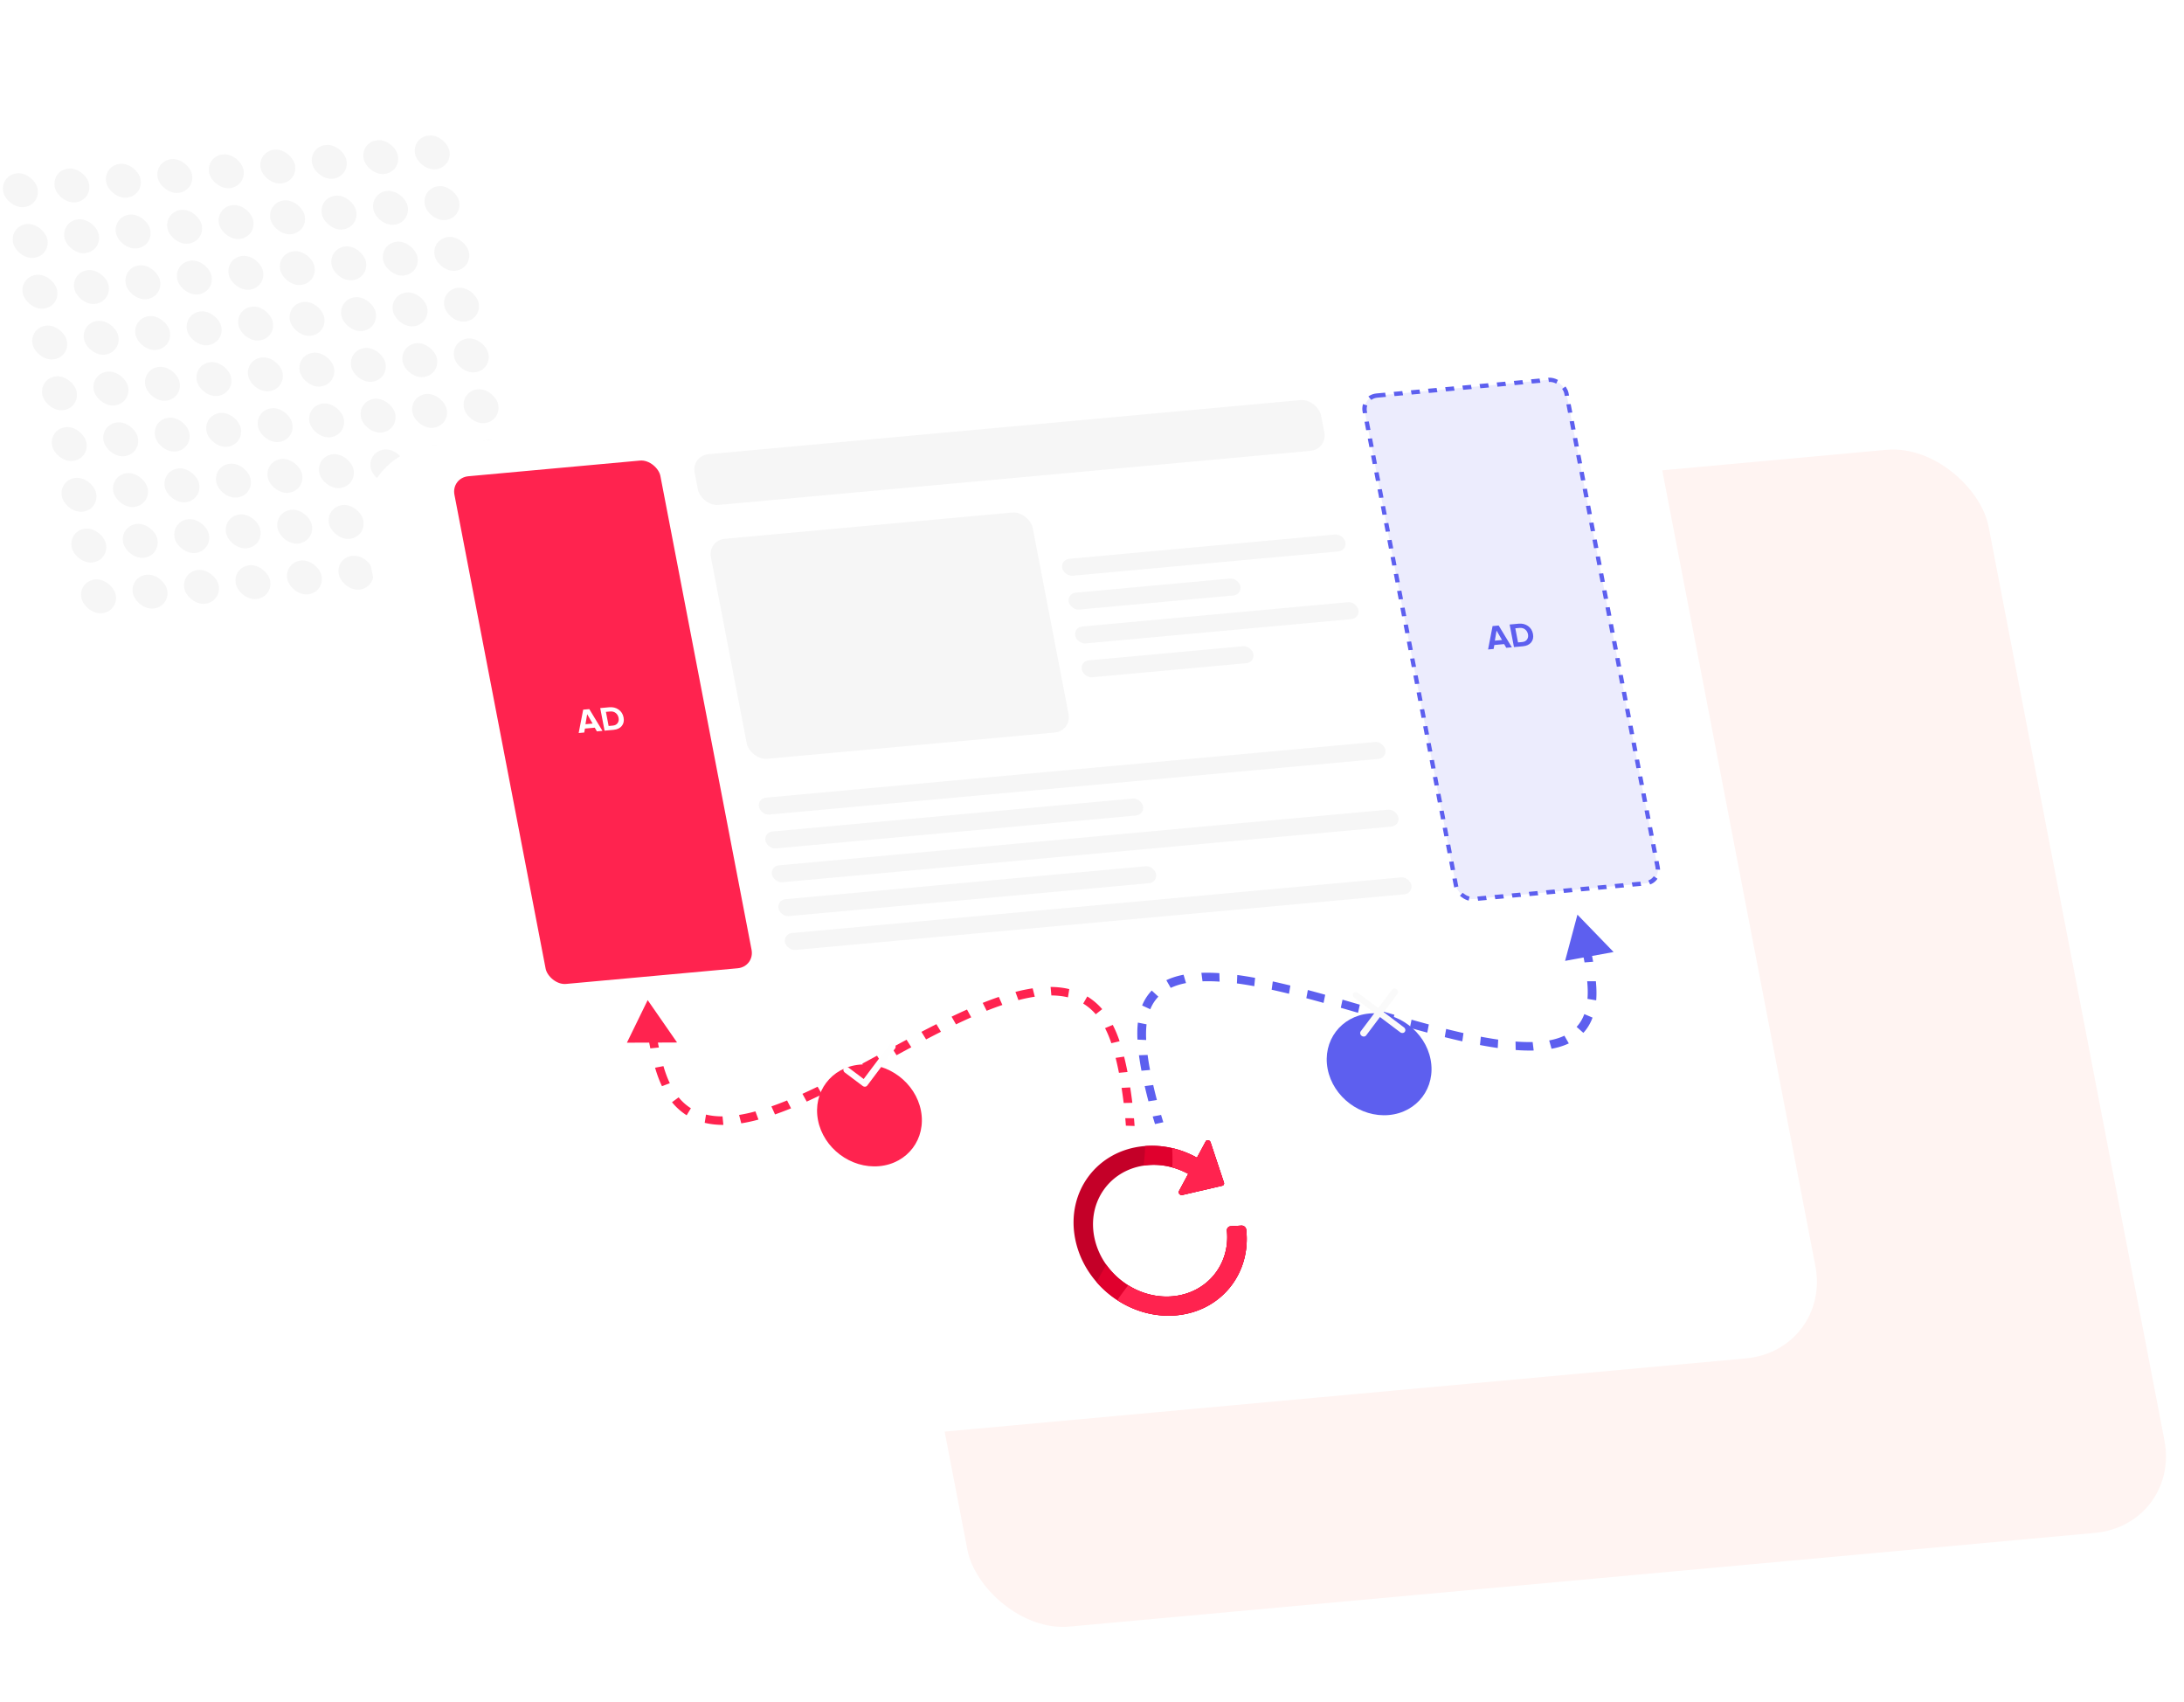 <svg width="507" height="395" viewBox="0 0 507 395" fill="none" xmlns="http://www.w3.org/2000/svg"><g clip-path="url(#a)"><rect width="8" height="8" rx="4" transform="matrix(.996 -.091 .189 .982 0 40.584)" fill="#F6F6F6"/><rect width="8" height="8" rx="4" transform="matrix(.996 -.091 .189 .982 2.266 52.367)" fill="#F6F6F6"/><rect width="8" height="8" rx="4" transform="matrix(.996 -.091 .189 .982 4.535 64.152)" fill="#F6F6F6"/><rect width="8" height="8" rx="4" transform="matrix(.996 -.091 .189 .982 6.8 75.936)" fill="#F6F6F6"/><rect width="8" height="8" rx="4" transform="matrix(.996 -.091 .189 .982 9.066 87.719)" fill="#F6F6F6"/><rect width="8" height="8" rx="4" transform="matrix(.996 -.091 .189 .982 11.336 99.504)" fill="#F6F6F6"/><rect width="8" height="8" rx="4" transform="matrix(.996 -.091 .189 .982 13.602 111.287)" fill="#F6F6F6"/><rect width="8" height="8" rx="4" transform="matrix(.996 -.091 .189 .982 11.95 39.486)" fill="#F6F6F6"/><rect width="8" height="8" rx="4" transform="matrix(.996 -.091 .189 .982 14.215 51.27)" fill="#F6F6F6"/><rect width="8" height="8" rx="4" transform="matrix(.996 -.091 .189 .982 16.484 63.055)" fill="#F6F6F6"/><rect width="8" height="8" rx="4" transform="matrix(.996 -.091 .189 .982 18.75 74.838)" fill="#F6F6F6"/><rect width="8" height="8" rx="4" transform="matrix(.996 -.091 .189 .982 21.02 86.621)" fill="#F6F6F6"/><rect width="8" height="8" rx="4" transform="matrix(.996 -.091 .189 .982 23.285 98.406)" fill="#F6F6F6"/><rect width="8" height="8" rx="4" transform="matrix(.996 -.091 .189 .982 25.55 110.189)" fill="#F6F6F6"/><rect width="8" height="8" rx="4" transform="matrix(.996 -.091 .189 .982 23.898 38.389)" fill="#F6F6F6"/><rect width="8" height="8" rx="4" transform="matrix(.996 -.091 .189 .982 26.168 50.172)" fill="#F6F6F6"/><rect width="8" height="8" rx="4" transform="matrix(.996 -.091 .189 .982 28.434 61.955)" fill="#F6F6F6"/><rect width="8" height="8" rx="4" transform="matrix(.996 -.091 .189 .982 30.7 73.74)" fill="#F6F6F6"/><rect width="8" height="8" rx="4" transform="matrix(.996 -.091 .189 .982 32.969 85.523)" fill="#F6F6F6"/><rect width="8" height="8" rx="4" transform="matrix(.996 -.091 .189 .982 35.234 97.307)" fill="#F6F6F6"/><rect width="8" height="8" rx="4" transform="matrix(.996 -.091 .189 .982 37.5 109.092)" fill="#F6F6F6"/><rect width="8" height="8" rx="4" transform="matrix(.996 -.091 .189 .982 35.848 37.29)" fill="#F6F6F6"/><rect width="8" height="8" rx="4" transform="matrix(.996 -.091 .189 .982 38.117 49.074)" fill="#F6F6F6"/><rect width="8" height="8" rx="4" transform="matrix(.996 -.091 .189 .982 40.383 60.857)" fill="#F6F6F6"/><rect width="8" height="8" rx="4" transform="matrix(.996 -.091 .189 .982 42.648 72.643)" fill="#F6F6F6"/><rect width="8" height="8" rx="4" transform="matrix(.996 -.091 .189 .982 44.918 84.426)" fill="#F6F6F6"/><rect width="8" height="8" rx="4" transform="matrix(.996 -.091 .189 .982 47.184 96.209)" fill="#F6F6F6"/><rect width="8" height="8" rx="4" transform="matrix(.996 -.091 .189 .982 49.453 107.994)" fill="#F6F6F6"/><rect width="8" height="8" rx="4" transform="matrix(.996 -.091 .189 .982 47.797 36.191)" fill="#F6F6F6"/><rect width="8" height="8" rx="4" transform="matrix(.996 -.091 .189 .982 50.066 47.977)" fill="#F6F6F6"/><rect width="8" height="8" rx="4" transform="matrix(.996 -.091 .189 .982 52.332 59.76)" fill="#F6F6F6"/><rect width="8" height="8" rx="4" transform="matrix(.996 -.091 .189 .982 54.602 71.543)" fill="#F6F6F6"/><rect width="8" height="8" rx="4" transform="matrix(.996 -.091 .189 .982 56.867 83.328)" fill="#F6F6F6"/><rect width="8" height="8" rx="4" transform="matrix(.996 -.091 .189 .982 59.133 95.111)" fill="#F6F6F6"/><rect width="8" height="8" rx="4" transform="matrix(.996 -.091 .189 .982 61.402 106.895)" fill="#F6F6F6"/><rect width="8" height="8" rx="4" transform="matrix(.996 -.091 .189 .982 59.75 35.094)" fill="#F6F6F6"/><rect width="8" height="8" rx="4" transform="matrix(.996 -.091 .189 .982 62.016 46.877)" fill="#F6F6F6"/><rect width="8" height="8" rx="4" transform="matrix(.996 -.091 .189 .982 64.281 58.662)" fill="#F6F6F6"/><rect width="8" height="8" rx="4" transform="matrix(.996 -.091 .189 .982 66.55 70.445)" fill="#F6F6F6"/><rect width="8" height="8" rx="4" transform="matrix(.996 -.091 .189 .982 68.816 82.228)" fill="#F6F6F6"/><rect width="8" height="8" rx="4" transform="matrix(.996 -.091 .189 .982 71.082 94.014)" fill="#F6F6F6"/><rect width="8" height="8" rx="4" transform="matrix(.996 -.091 .189 .982 73.352 105.797)" fill="#F6F6F6"/><rect width="8" height="8" rx="4" transform="matrix(.996 -.091 .189 .982 71.7 33.996)" fill="#F6F6F6"/><rect width="8" height="8" rx="4" transform="matrix(.996 -.091 .189 .982 73.965 45.78)" fill="#F6F6F6"/><rect width="8" height="8" rx="4" transform="matrix(.996 -.091 .189 .982 76.23 57.565)" fill="#F6F6F6"/><rect width="8" height="8" rx="4" transform="matrix(.996 -.091 .189 .982 78.5 69.348)" fill="#F6F6F6"/><rect width="8" height="8" rx="4" transform="matrix(.996 -.091 .189 .982 80.766 81.13)" fill="#F6F6F6"/><rect width="8" height="8" rx="4" transform="matrix(.996 -.091 .189 .982 83.035 92.916)" fill="#F6F6F6"/><rect width="8" height="8" rx="4" transform="matrix(.996 -.091 .189 .982 85.3 104.699)" fill="#F6F6F6"/><rect width="8" height="8" rx="4" transform="matrix(.996 -.091 .189 .982 15.871 123.07)" fill="#F6F6F6"/><rect width="8" height="8" rx="4" transform="matrix(.996 -.091 .189 .982 18.137 134.855)" fill="#F6F6F6"/><rect width="8" height="8" rx="4" transform="matrix(.996 -.091 .189 .982 27.82 121.973)" fill="#F6F6F6"/><rect width="8" height="8" rx="4" transform="matrix(.996 -.091 .189 .982 30.086 133.758)" fill="#F6F6F6"/><rect width="8" height="8" rx="4" transform="matrix(.996 -.091 .189 .982 39.77 120.875)" fill="#F6F6F6"/><rect width="8" height="8" rx="4" transform="matrix(.996 -.091 .189 .982 42.035 132.658)" fill="#F6F6F6"/><rect width="8" height="8" rx="4" transform="matrix(.996 -.091 .189 .982 51.719 119.777)" fill="#F6F6F6"/><rect width="8" height="8" rx="4" transform="matrix(.996 -.091 .189 .982 53.984 131.561)" fill="#F6F6F6"/><rect width="8" height="8" rx="4" transform="matrix(.996 -.091 .189 .982 63.668 118.68)" fill="#F6F6F6"/><rect width="8" height="8" rx="4" transform="matrix(.996 -.091 .189 .982 65.934 130.463)" fill="#F6F6F6"/><rect width="8" height="8" rx="4" transform="matrix(.996 -.091 .189 .982 75.617 117.582)" fill="#F6F6F6"/><rect width="8" height="8" rx="4" transform="matrix(.996 -.091 .189 .982 77.887 129.365)" fill="#F6F6F6"/><rect width="8" height="8" rx="4" transform="matrix(.996 -.091 .189 .982 87.566 116.482)" fill="#F6F6F6"/><rect width="8" height="8" rx="4" transform="matrix(.996 -.091 .189 .982 89.836 128.268)" fill="#F6F6F6"/><rect width="8" height="8" rx="4" transform="matrix(.996 -.091 .189 .982 83.648 32.898)" fill="#F6F6F6"/><rect width="8" height="8" rx="4" transform="matrix(.996 -.091 .189 .982 85.914 44.682)" fill="#F6F6F6"/><rect width="8" height="8" rx="4" transform="matrix(.996 -.091 .189 .982 88.184 56.465)" fill="#F6F6F6"/><rect width="8" height="8" rx="4" transform="matrix(.996 -.091 .189 .982 90.45 68.25)" fill="#F6F6F6"/><rect width="8" height="8" rx="4" transform="matrix(.996 -.091 .189 .982 92.715 80.033)" fill="#F6F6F6"/><rect width="8" height="8" rx="4" transform="matrix(.996 -.091 .189 .982 94.984 91.816)" fill="#F6F6F6"/><rect width="8" height="8" rx="4" transform="matrix(.996 -.091 .189 .982 97.25 103.602)" fill="#F6F6F6"/><rect width="8" height="8" rx="4" transform="matrix(.996 -.091 .189 .982 99.516 115.385)" fill="#F6F6F6"/><rect width="8" height="8" rx="4" transform="matrix(.996 -.091 .189 .982 101.785 127.17)" fill="#F6F6F6"/><rect width="8" height="8" rx="4" transform="matrix(.996 -.091 .189 .982 95.598 31.8)" fill="#F6F6F6"/><rect width="8" height="8" rx="4" transform="matrix(.996 -.091 .189 .982 97.863 43.584)" fill="#F6F6F6"/><rect width="8" height="8" rx="4" transform="matrix(.996 -.091 .189 .982 100.133 55.367)" fill="#F6F6F6"/><rect width="8" height="8" rx="4" transform="matrix(.996 -.091 .189 .982 102.398 67.152)" fill="#F6F6F6"/><rect width="8" height="8" rx="4" transform="matrix(.996 -.091 .189 .982 104.664 78.936)" fill="#F6F6F6"/><rect width="8" height="8" rx="4" transform="matrix(.996 -.091 .189 .982 106.934 90.719)" fill="#F6F6F6"/><rect width="8" height="8" rx="4" transform="matrix(.996 -.091 .189 .982 109.199 102.504)" fill="#F6F6F6"/><rect width="8" height="8" rx="4" transform="matrix(.996 -.091 .189 .982 111.469 114.287)" fill="#F6F6F6"/><rect width="8" height="8" rx="4" transform="matrix(.996 -.091 .189 .982 113.734 126.07)" fill="#F6F6F6"/><rect width="279" height="256" rx="20" transform="matrix(.996 -.091 .189 .982 179.973 127.979)" fill="#FFF4F2"/><g filter="url(#b)"><rect width="300" height="240" rx="20" transform="matrix(.996 -.091 .189 .982 81.043 93.098)" fill="#fff"/></g><g clip-path="url(#c)"><path d="M289.298 285.396c1.156 10.198-5.818 18.952-16.199 19.906-4.886.449-9.7-.907-13.711-3.518a23.036 23.036 0 0 1-4.779-4.139c-2.495-2.848-4.29-6.325-5.029-10.165-2.086-10.844 5.061-20.448 15.964-21.449a20.854 20.854 0 0 1 6.563.455 22.246 22.246 0 0 1 5.758 2.226l2.012-3.745-.002-.012a.552.552 0 0 1 .599-.284.705.705 0 0 1 .553.481l3.103 9.336c.108.329-.067.66-.397.735l-9.272 2.152a.65.65 0 0 1-.483-.078c-.311-.184-.433-.561-.279-.849l2.14-3.982a17.364 17.364 0 0 0-3.703-1.495 15.98 15.98 0 0 0-5.747-.526c-.307.028-.612.064-.911.112-7.933 1.207-13.02 8.411-11.461 16.512a16.596 16.596 0 0 0 2.802 6.49 17.874 17.874 0 0 0 5.081 4.773c3.05 1.907 6.67 2.886 10.344 2.549 7.971-.733 13.35-7.395 12.58-15.2-.055-.543.315-1.014.863-1.048l2.48-.159c.548-.034 1.067.376 1.131.922Z" fill="#C40028"/><path d="M266.389 270.444c-.307.028-.613.064-.912.112.207-1.658.321-3.16.362-4.55 4.231-.327 8.397.692 12.026 2.705l2.012-3.745-.002-.012a.552.552 0 0 1 .599-.284.702.702 0 0 1 .552.48l3.103 9.337c.109.329-.066.66-.396.735l-9.272 2.152a.653.653 0 0 1-.484-.078c-.31-.184-.432-.561-.278-.849l2.139-3.982c-2.851-1.557-6.126-2.327-9.449-2.021ZM289.296 285.396c1.157 10.198-5.817 18.952-16.199 19.906-7.042.647-13.934-2.455-18.489-7.657.71-1.52 1.455-2.835 2.209-4.086 3.454 4.857 9.365 7.878 15.425 7.321 7.971-.732 13.351-7.394 12.58-15.2-.055-.542.315-1.014.863-1.048l2.48-.158c.549-.034 1.067.376 1.131.922Z" fill="#E0002D"/><path d="M275.839 272.466a17.26 17.26 0 0 0-3.703-1.495c.077-1.61.048-3.083-.029-4.486a22.246 22.246 0 0 1 5.758 2.226l2.012-3.745-.002-.012a.552.552 0 0 1 .599-.284.705.705 0 0 1 .553.481l3.103 9.336c.108.329-.067.66-.397.736l-9.272 2.151a.64.64 0 0 1-.483-.078c-.311-.184-.433-.561-.279-.849l2.14-3.981ZM289.297 285.396c1.157 10.198-5.817 18.952-16.198 19.906-4.886.449-9.7-.907-13.712-3.518.831-1.237 1.674-2.345 2.513-3.452 3.05 1.907 6.669 2.886 10.344 2.549 7.971-.733 13.35-7.395 12.58-15.2-.055-.543.314-1.014.862-1.048l2.481-.159c.548-.034 1.066.376 1.13.922Z" fill="#FF234F"/></g><path d="m150.354 232.135-4.822 9.888 11.647-.05-6.825-9.838Zm3.4 17.676-.949.256.949-.256Zm104.56-9.608.938-.286-.938.286Zm-108.145-1.345c.217 1.412.482 2.945.8 4.486l1.986-.208c-.309-1.502-.568-3-.781-4.387l-2.005.109Zm1.898 8.972c.228.775.473 1.527.738 2.237l1.899-.512a31.858 31.858 0 0 1-.691-2.097l-1.946.372Zm.738 2.237c.268.721.557 1.404.867 2.049l1.823-.69a22.207 22.207 0 0 1-.791-1.871l-1.899.512Zm3.196 5.77a14.091 14.091 0 0 0 3.402 3.032l.984-1.627a11.726 11.726 0 0 1-2.846-2.541l-1.54 1.136Zm7.587 4.781c1.382.334 2.833.485 4.336.481l-.196-1.972c-1.364.003-2.642-.134-3.829-.421l-.311 1.912Zm8.495.123a39.058 39.058 0 0 0 3.991-.871l-.71-1.905a37.07 37.07 0 0 1-3.793.829l.512 1.947Zm7.832-2.068a77.586 77.586 0 0 0 3.724-1.415l-.929-1.831a75.379 75.379 0 0 1-3.635 1.381l.84 1.865Zm7.359-2.981a147.693 147.693 0 0 0 3.566-1.673l-1.037-1.783a145.417 145.417 0 0 1-3.522 1.653l.993 1.803Zm7.082-3.423a298.51 298.51 0 0 0 3.477-1.803l-1.09-1.755a312.092 312.092 0 0 1-3.456 1.791l1.069 1.767Zm6.918-3.634a901.902 901.902 0 0 0 3.429-1.852l-1.11-1.745c-1.143.62-2.285 1.237-3.423 1.849l1.104 1.748Zm6.854-3.708a838.061 838.061 0 0 1 3.427-1.846l-1.102-1.749a779.812 779.812 0 0 0-3.434 1.849l1.109 1.746Zm6.86-3.664a271.407 271.407 0 0 1 3.451-1.775l-1.063-1.77a268.197 268.197 0 0 0-3.474 1.788l1.086 1.757Zm6.943-3.495c1.19-.57 2.368-1.117 3.533-1.635l-.983-1.808a138.42 138.42 0 0 0-3.579 1.657l1.029 1.786Zm7.116-3.151a74.396 74.396 0 0 1 3.648-1.352l-.825-1.87a75.78 75.78 0 0 0-3.74 1.387l.917 1.835Zm7.371-2.475a37.04 37.04 0 0 1 3.8-.791l-.492-1.95a39.06 39.06 0 0 0-4 .831l.692 1.91Zm7.647-1.089c1.366.008 2.651.152 3.85.442l.312-1.911c-1.387-.337-2.839-.495-4.342-.503l.18 1.972Zm7.39 1.886a12.327 12.327 0 0 1 2.918 2.484l1.496-1.187a14.613 14.613 0 0 0-3.462-2.943l-.952 1.646Zm5.071 5.705c.299.575.583 1.19.85 1.846l1.876-.573a24.652 24.652 0 0 0-.933-2.026l-1.793.753Zm.85 1.846c.214.525.419 1.078.614 1.652l1.919-.455a31.03 31.03 0 0 0-.657-1.77l-1.876.573Zm1.607 5.056a67.94 67.94 0 0 1 .771 3.468l1.99-.19a68.562 68.562 0 0 0-.795-3.574l-1.966.296Zm1.382 6.966c.193 1.247.354 2.434.485 3.51l2.013-.048a113.473 113.473 0 0 0-.494-3.573l-2.004.111Zm.859 7.028a93.265 93.265 0 0 1 .138 1.716l.002.021v.007-.001l1.012.033 1.011.033V261.34l-.002-.024a3.981 3.981 0 0 0-.006-.093l-.026-.354a94.472 94.472 0 0 0-.109-1.316l-2.02-.013Z" fill="#FF234F"/><path d="m366.193 212.302 8.392 8.674-11.26 2.054 2.868-10.728Zm3.401 17.676 1.013.076-1.013-.076Zm-104.56 9.608-1.013-.108 1.013.108Zm103.879-20.828c.324 1.403.648 2.93.925 4.475l-1.997.157a88.84 88.84 0 0 0-.904-4.375l1.976-.257Zm1.56 9.003c.073.789.121 1.559.134 2.293l-2.027-.152a28.825 28.825 0 0 0-.126-2.149l2.019.008Zm.134 2.293c.014.744-.007 1.455-.062 2.134l-2.021-.337c.049-.614.069-1.263.056-1.949l2.027.152Zm-.904 6.146c-.509 1.378-1.227 2.555-2.137 3.541l-1.565-1.392c.75-.813 1.352-1.792 1.787-2.967l1.915.818Zm-5.516 5.985c-1.207.573-2.55.98-4.002 1.248l-.557-1.939c1.318-.244 2.499-.606 3.536-1.098l1.023 1.789Zm-8.152 1.653a42.148 42.148 0 0 1-4.182-.12l-.035-1.967c1.396.105 2.723.146 3.975.115l.242 1.972Zm-8.343-.582a90.558 90.558 0 0 1-4.129-.693l.205-1.935c1.382.263 2.727.491 4.03.677l-.106 1.951Zm-8.229-1.548a174.594 174.594 0 0 1-4.076-.972l.327-1.907c1.364.341 2.707.662 4.025.959l-.276 1.92Zm-8.131-2.026a373.986 373.986 0 0 1-4.038-1.112l.389-1.891c1.349.379 2.688.749 4.013 1.105l-.364 1.898Zm-8.052-2.258c-1.333-.385-2.671-.776-4.01-1.168l.412-1.885c1.338.392 2.673.782 4.003 1.166l-.405 1.887Zm-8.018-2.341a866.48 866.48 0 0 0-4.005-1.163l.402-1.888c1.334.384 2.674.774 4.014 1.165l-.411 1.886Zm-8.006-2.298c-1.346-.375-2.681-.74-4.003-1.091l.357-1.9c1.332.354 2.677.721 4.03 1.098l-.384 1.893Zm-8.024-2.12a163.88 163.88 0 0 0-4.028-.94l.265-1.923c1.34.294 2.702.613 4.081.953l-.318 1.91Zm-8.06-1.756a84.667 84.667 0 0 0-4.032-.647l.089-1.954c1.343.181 2.723.404 4.134.663l-.191 1.938Zm-8.05-1.059a39.688 39.688 0 0 0-3.968-.077l-.262-1.971a41.634 41.634 0 0 1 4.176.08l.054 1.968Zm-7.794.33c-1.316.254-2.501.625-3.549 1.122l-1.023-1.789c1.211-.575 2.553-.99 4-1.269l.572 1.936Zm-6.42 3.155a9.211 9.211 0 0 0-1.877 2.925l-1.893-.875a10.934 10.934 0 0 1 2.229-3.467l1.541 1.417Zm-2.738 6.422c-.071.61-.112 1.254-.122 1.936l-2.027-.215c.011-.74.056-1.447.134-2.123l2.015.402Zm-.122 1.936c-.009.546.003 1.116.032 1.705l-2.025-.092a28.297 28.297 0 0 1-.034-1.828l2.027.215Zm.36 5.17a66.36 66.36 0 0 0 .568 3.487l-1.993.176a68.182 68.182 0 0 1-.585-3.593l2.01-.07Zm1.3 6.974c.285 1.239.579 2.414.859 3.476l-1.961.317c-.284-1.08-.584-2.276-.874-3.539l1.976-.254Zm1.828 6.939c.16.541.292.969.383 1.262l.105.334.027.085.007.021.002.005v.001l-.964.215-.964.214v-.001l-.001-.002-.002-.006-.008-.024a3.476 3.476 0 0 0-.029-.09l-.109-.347a91.467 91.467 0 0 1-.391-1.29l1.944-.377Z" fill="#5D5FEF"/><rect width="48" height="120" rx="4" transform="matrix(.996 -.091 .189 .982 104.738 110.908)" fill="#FF234F"/><path d="m139.856 169.641-1.291.119-.497-.858-2.279.21-.164.918-1.29.119 1.047-5.429 1.418-.13 3.056 5.051Zm-2.288-1.692-1.262-2.179-.395 2.331 1.657-.152Zm4.873 1.455-2.095.192-1.008-5.24 2.095-.192c.834-.077 1.558.102 2.171.536.618.433 1.003 1.043 1.154 1.829.151.785.013 1.443-.415 1.972-.428.525-1.062.826-1.902.903Zm-.188-.982c.509-.047.883-.241 1.12-.583.242-.342.319-.743.23-1.204-.093-.482-.314-.861-.665-1.138-.351-.283-.79-.399-1.316-.351l-.964.088.631 3.276.964-.088Z" fill="#fff"/><rect width="146" height="12" rx="4" transform="matrix(.996 -.091 .189 .982 160.5 105.783)" fill="#F6F6F6"/><rect width="75" height="52" rx="4" transform="matrix(.996 -.091 .189 .982 164.281 125.424)" fill="#F6F6F6"/><rect width="66" height="4" rx="2" transform="matrix(.996 -.091 .189 .982 246.211 129.887)" fill="#F6F6F6"/><rect width="146" height="4" rx="2" transform="matrix(.996 -.091 .189 .982 175.805 185.326)" fill="#F6F6F6"/><rect width="146" height="4" rx="2" transform="matrix(.996 -.091 .189 .982 181.852 216.75)" fill="#F6F6F6"/><rect width="66" height="4" rx="2" transform="matrix(.996 -.091 .189 .982 249.234 145.6)" fill="#F6F6F6"/><rect width="146" height="4" rx="2" transform="matrix(.996 -.091 .189 .982 178.828 201.037)" fill="#F6F6F6"/><rect width="40" height="4" rx="2" transform="matrix(.996 -.091 .189 .982 247.723 137.744)" fill="#F6F6F6"/><rect width="88" height="4" rx="2" transform="matrix(.996 -.091 .189 .982 177.316 193.182)" fill="#F6F6F6"/><rect width="40" height="4" rx="2" transform="matrix(.996 -.091 .189 .982 250.746 153.455)" fill="#F6F6F6"/><rect width="88" height="4" rx="2" transform="matrix(.996 -.091 .189 .982 180.34 208.893)" fill="#F6F6F6"/><rect x=".592" y=".445" width="47" height="119" rx="3.5" transform="matrix(.996 -.091 .189 .982 315.489 91.748)" fill="#5D5FEF" fill-opacity=".12" stroke="#5D5FEF" stroke-dasharray="2 2"/><path d="m350.965 150.243-1.291.119-.497-.858-2.278.209-.164.919-1.291.118 1.047-5.429 1.418-.13 3.056 5.052Zm-2.288-1.693-1.262-2.178-.395 2.331 1.657-.153Zm4.874 1.455-2.095.193-1.008-5.24 2.095-.193c.834-.076 1.557.102 2.17.537.619.433 1.004 1.043 1.155 1.828.151.786.012 1.443-.415 1.973-.429.524-1.063.825-1.902.902Zm-.189-.982c.51-.047.883-.241 1.12-.582.242-.342.319-.744.231-1.205-.093-.482-.315-.861-.665-1.138-.352-.282-.791-.399-1.316-.351l-.964.089.63 3.276.964-.089Z" fill="#5D5FEF"/><g filter="url(#d)"><circle cx="12" cy="12" r="12" transform="matrix(.996 -.091 .189 .982 305.934 224.336)" fill="#5D5FEF"/></g><path d="M325.907 238.459a.832.832 0 0 1 .32.501.679.679 0 0 1-.119.542.682.682 0 0 1-.487.265.83.83 0 0 1-.571-.168l-4.701-3.534-3.203 4.259a.679.679 0 0 1-.488.265.833.833 0 0 1-.57-.167.834.834 0 0 1-.32-.502.683.683 0 0 1 .119-.542l3.203-4.26-4.701-3.534a.834.834 0 0 1-.32-.502.679.679 0 0 1 .119-.542.681.681 0 0 1 .487-.264.829.829 0 0 1 .571.167l4.701 3.535 3.203-4.262a.686.686 0 0 1 .487-.265.83.83 0 0 1 .571.168.832.832 0 0 1 .32.501.686.686 0 0 1-.119.542l-3.203 4.262 4.701 3.535Z" fill="#FAFAFA"/><g filter="url(#e)"><circle cx="12" cy="12" r="12" transform="matrix(.996 -.091 .189 .982 187.621 236.205)" fill="#FF234F"/></g><path d="m207.78 243.378-6.455 8.588a.663.663 0 0 1-.212.182.709.709 0 0 1-.276.083.793.793 0 0 1-.297-.03.873.873 0 0 1-.274-.138l-4.146-3.117a.852.852 0 0 1-.32-.501.734.734 0 0 1 .003-.288.654.654 0 0 1 .328-.436.704.704 0 0 1 .276-.083.837.837 0 0 1 .57.168l3.518 2.644 6.027-8.017a.679.679 0 0 1 .488-.265.833.833 0 0 1 .57.167.834.834 0 0 1 .32.502.683.683 0 0 1-.119.542l-.001-.001Z" fill="#FEFEFE"/></g><defs><filter id="b" x="54.461" y="49.391" width="397.246" height="319.641" filterUnits="userSpaceOnUse" color-interpolation-filters="sRGB"><feFlood flood-opacity="0" result="BackgroundImageFix"/><feColorMatrix in="SourceAlpha" values="0 0 0 0 0 0 0 0 0 0 0 0 0 0 0 0 0 0 127 0" result="hardAlpha"/><feOffset dy="12"/><feGaussianBlur stdDeviation="15"/><feComposite in2="hardAlpha" operator="out"/><feColorMatrix values="0 0 0 0 0 0 0 0 0 0 0 0 0 0 0 0 0 0 0.08 0"/><feBlend in2="BackgroundImageFix" result="effect1_dropShadow_8286_31783"/><feBlend in="SourceGraphic" in2="effect1_dropShadow_8286_31783" result="shape"/></filter><filter id="d" x="277.984" y="205.186" width="84.332" height="83.672" filterUnits="userSpaceOnUse" color-interpolation-filters="sRGB"><feFlood flood-opacity="0" result="BackgroundImageFix"/><feColorMatrix in="SourceAlpha" values="0 0 0 0 0 0 0 0 0 0 0 0 0 0 0 0 0 0 127 0" result="hardAlpha"/><feOffset dy="12"/><feGaussianBlur stdDeviation="15"/><feComposite in2="hardAlpha" operator="out"/><feColorMatrix values="0 0 0 0 0 0 0 0 0 0 0 0 0 0 0 0 0 0 0.08 0"/><feBlend in2="BackgroundImageFix" result="effect1_dropShadow_8286_31783"/><feBlend in="SourceGraphic" in2="effect1_dropShadow_8286_31783" result="shape"/></filter><filter id="e" x="159.672" y="217.055" width="84.332" height="83.672" filterUnits="userSpaceOnUse" color-interpolation-filters="sRGB"><feFlood flood-opacity="0" result="BackgroundImageFix"/><feColorMatrix in="SourceAlpha" values="0 0 0 0 0 0 0 0 0 0 0 0 0 0 0 0 0 0 127 0" result="hardAlpha"/><feOffset dy="12"/><feGaussianBlur stdDeviation="15"/><feComposite in2="hardAlpha" operator="out"/><feColorMatrix values="0 0 0 0 0 0 0 0 0 0 0 0 0 0 0 0 0 0 0.08 0"/><feBlend in2="BackgroundImageFix" result="effect1_dropShadow_8286_31783"/><feBlend in="SourceGraphic" in2="effect1_dropShadow_8286_31783" result="shape"/></filter><clipPath id="a"><path fill="#fff" transform="matrix(.996 -.091 .189 .982 0 40.584)" d="M0 0h440v360H0z"/></clipPath><clipPath id="c"><path fill="#fff" transform="matrix(.996 -.091 .189 .982 245.395 267.873)" d="M0 0h40v40H0z"/></clipPath></defs></svg>